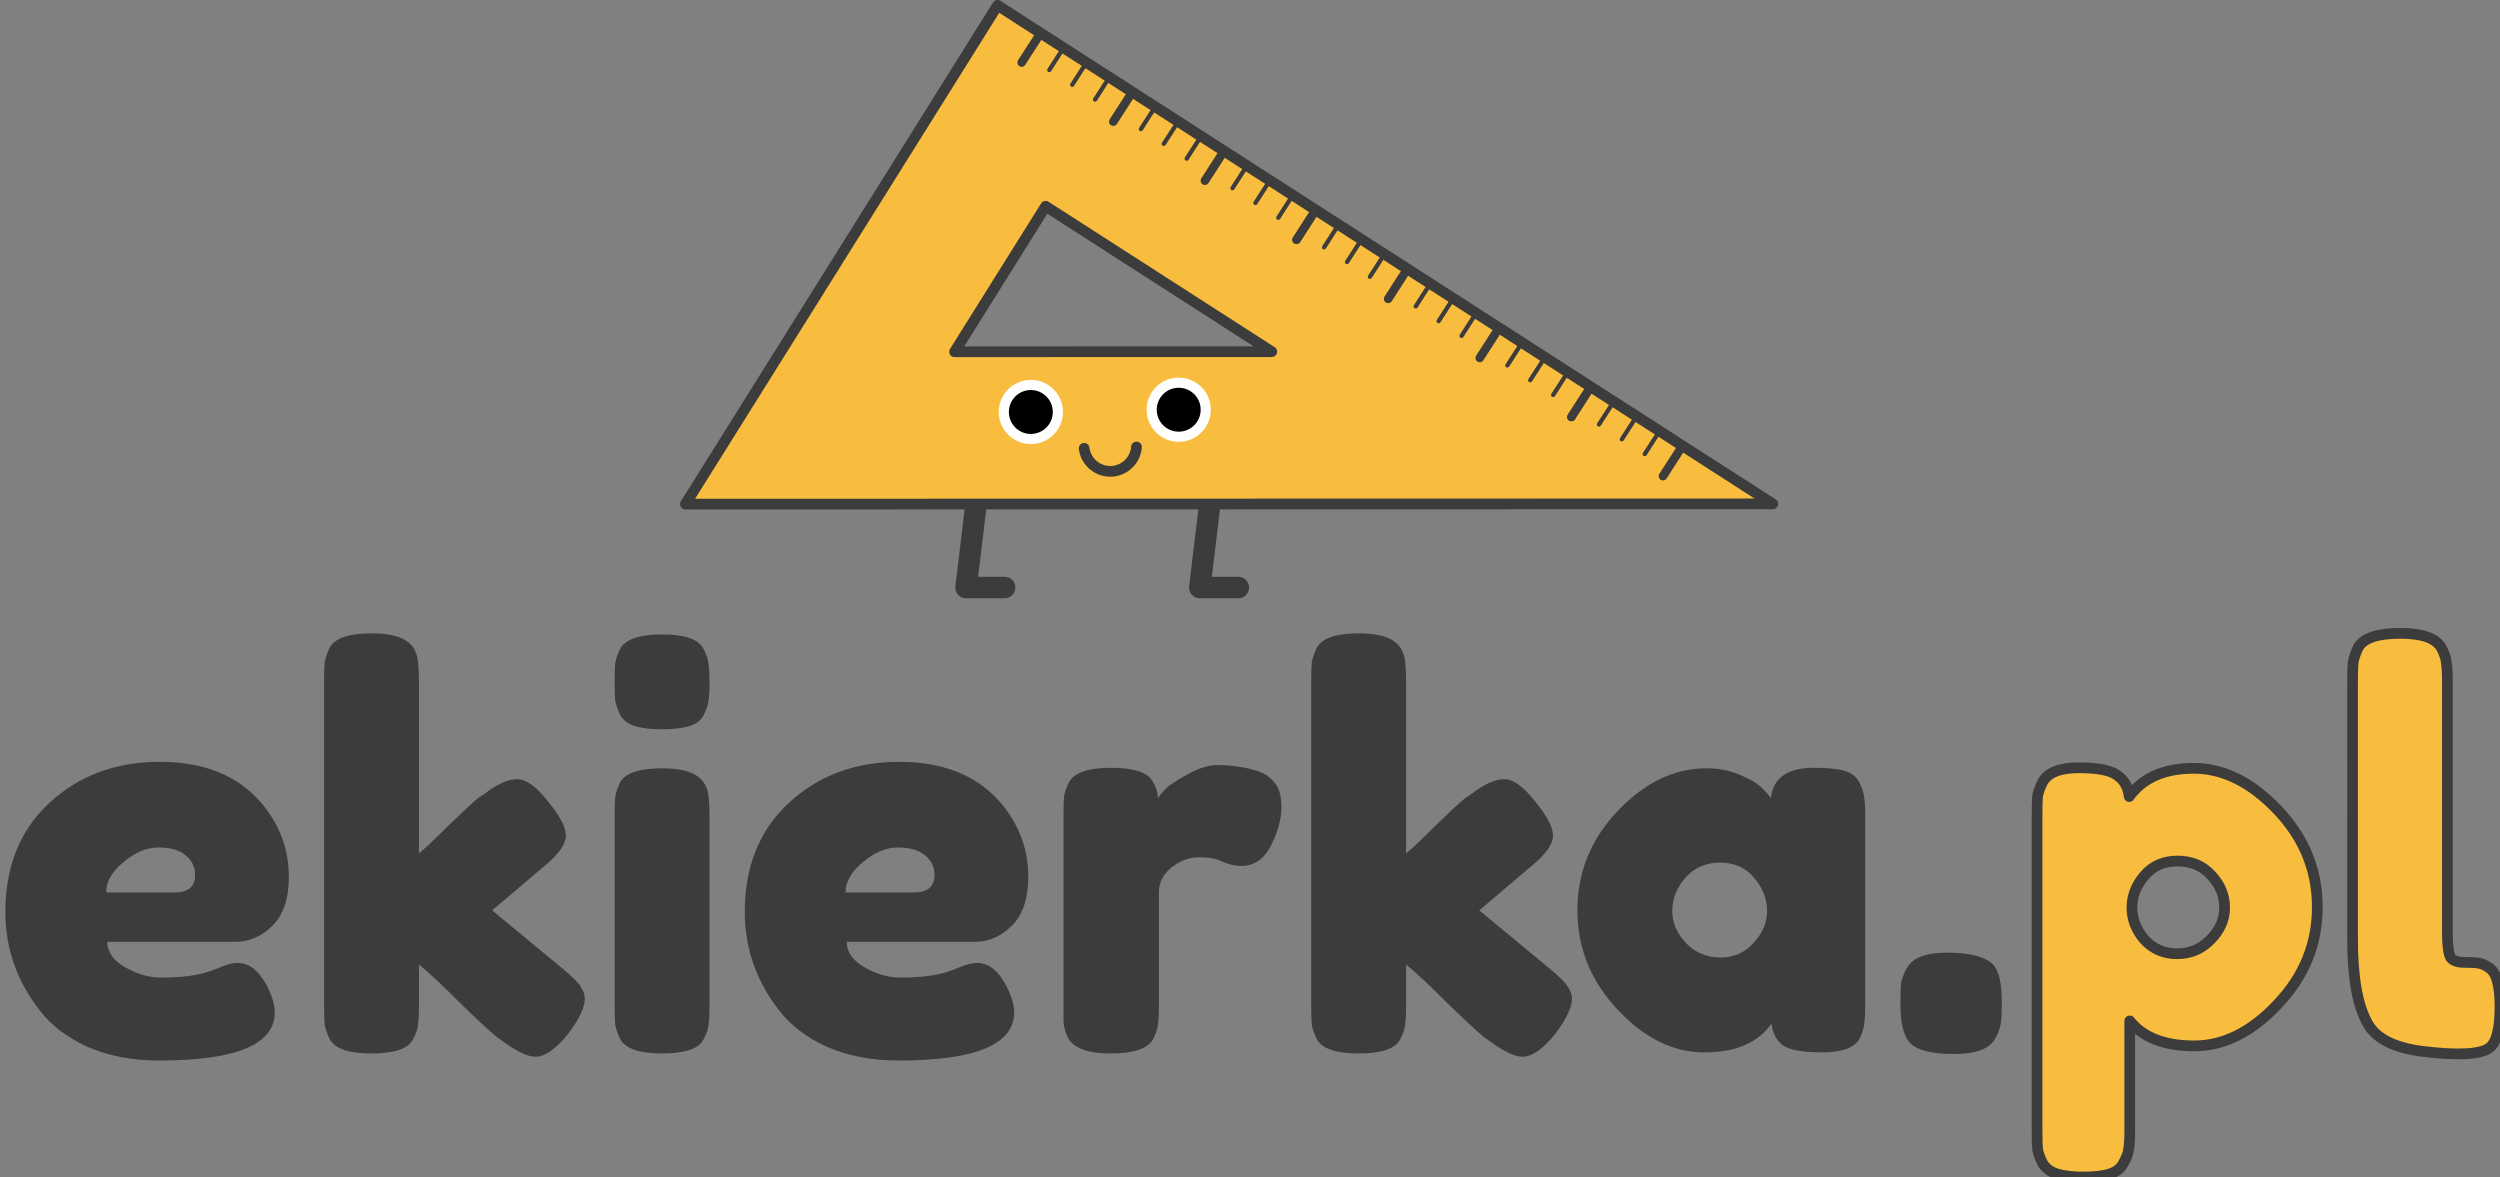 <svg xmlns="http://www.w3.org/2000/svg" width="440.48" height="207.388" viewBox="0 0 116.544 54.871"><rect x="0" y="0" width="116.544" height="54.871" fill="#808080" stroke="none"/><g fill="none" stroke="#3c3c3c" stroke-linecap="round" stroke-linejoin="round" paint-order="stroke fill markers"><path d="M45.915 20.068l-.882 7.321h1.8M56.811 20.068l-.882 7.321h1.8"/></g><path d="M46.504.25L31.952 23.5l21.266-.004 29.424-.007zm2.242 9.365l10.542 6.779-14.788.004z" fill="#f8bd3e" stroke="#3c3c3c" stroke-width=".5" stroke-linejoin="round"/><path d="M48.508 1.548l-.88 1.366" fill="none" stroke="#3c3c3c" stroke-width=".4" stroke-linecap="round" stroke-linejoin="round"/><path d="M49.575 2.236l-.878 1.367M50.643 2.925l-.879 1.367M51.71 3.614l-.878 1.366" fill="none" stroke="#3c3c3c" stroke-width=".2" stroke-linecap="round" stroke-linejoin="round" stroke-dasharray="1.284,1.284" stroke-dashoffset=".064"/><path d="M52.778 4.302L51.9 5.67" fill="none" stroke="#3c3c3c" stroke-width=".4" stroke-linecap="round" stroke-linejoin="round"/><path d="M53.846 4.991l-.879 1.366M54.914 5.68l-.88 1.366" fill="none" stroke="#3c3c3c" stroke-width=".2" stroke-linecap="round" stroke-linejoin="round" stroke-dasharray="1.284,1.284" stroke-dashoffset=".064"/><g><path d="M55.981 6.368l-.878 1.367" fill="none" stroke="#3c3c3c" stroke-width=".2" stroke-linecap="round" stroke-linejoin="round" stroke-dasharray="1.284,1.284" stroke-dashoffset=".064"/><path d="M57.05 7.057l-.88 1.366" fill="none" stroke="#3c3c3c" stroke-width=".4" stroke-linecap="round" stroke-linejoin="round"/><path d="M58.117 7.745l-.88 1.367M59.184 8.434l-.878 1.367M60.252 9.123l-.879 1.366" fill="none" stroke="#3c3c3c" stroke-width=".2" stroke-linecap="round" stroke-linejoin="round" stroke-dasharray="1.284,1.284" stroke-dashoffset=".064"/><path d="M61.32 9.811l-.88 1.367" fill="none" stroke="#000" stroke-width=".374" stroke-linecap="round" stroke-linejoin="round"/></g><g><path d="M61.32 9.811l-.88 1.367" fill="none" stroke="#3c3c3c" stroke-width=".4" stroke-linecap="round" stroke-linejoin="round"/><path d="M62.387 10.5l-.878 1.366M63.455 11.189l-.879 1.366M64.523 11.877l-.88 1.367" fill="none" stroke="#3c3c3c" stroke-width=".2" stroke-linecap="round" stroke-linejoin="round" stroke-dasharray="1.284,1.284" stroke-dashoffset=".064"/><path d="M65.59 12.566l-.878 1.366" fill="none" stroke="#3c3c3c" stroke-width=".4" stroke-linecap="round" stroke-linejoin="round"/><path d="M66.658 13.254l-.879 1.367M67.726 13.943l-.88 1.367" fill="none" stroke="#3c3c3c" stroke-width=".2" stroke-linecap="round" stroke-linejoin="round" stroke-dasharray="1.284,1.284" stroke-dashoffset=".064"/><g><path d="M68.793 14.632l-.878 1.366" fill="none" stroke="#3c3c3c" stroke-width=".2" stroke-linecap="round" stroke-linejoin="round" stroke-dasharray="1.284,1.284" stroke-dashoffset=".064"/><path d="M69.861 15.32l-.879 1.367" fill="none" stroke="#3c3c3c" stroke-width=".4" stroke-linecap="round" stroke-linejoin="round"/><path d="M70.929 16.009l-.879 1.366M71.996 16.698l-.878 1.366M73.064 17.386l-.879 1.367" fill="none" stroke="#3c3c3c" stroke-width=".2" stroke-linecap="round" stroke-linejoin="round" stroke-dasharray="1.284,1.284" stroke-dashoffset=".064"/><path d="M74.132 18.075l-.879 1.366" fill="none" stroke="#000" stroke-width=".374" stroke-linecap="round" stroke-linejoin="round"/></g></g><g><path d="M74.132 18.075l-.879 1.366" fill="none" stroke="#3c3c3c" stroke-width=".4" stroke-linecap="round" stroke-linejoin="round"/><path d="M75.2 18.763l-.88 1.367M76.267 19.452l-.879 1.367M77.335 20.14l-.879 1.367" fill="none" stroke="#3c3c3c" stroke-width=".2" stroke-linecap="round" stroke-linejoin="round" stroke-dasharray="1.284,1.284" stroke-dashoffset=".064"/><path d="M78.402 20.83l-.878 1.366" fill="none" stroke="#3c3c3c" stroke-width=".4" stroke-linecap="round" stroke-linejoin="round"/></g><g><g transform="rotate(6.625 624.833 -246.117) scale(.935)"><circle r="1.6" cy="88.852" cx="95.564" fill="#fff"/><circle cx="95.564" cy="88.852" r="1.095"/></g><g transform="rotate(6.625 620.47 -305.619) scale(.935)"><circle cx="95.564" cy="88.852" r="1.6" fill="#fff"/><circle r="1.095" cy="88.852" cx="95.564"/></g><path d="M52.98 20.838a1.227 1.227 0 01-1.191 1.134 1.227 1.227 0 01-1.248-1.071" fill="none" stroke="#3c3c3c" stroke-width=".5" stroke-linecap="round"/></g><g><g aria-label="ekierka.pl" style="line-height:1.25;-inkscape-font-specification:'sans-serif, Normal';font-variant-ligatures:normal;font-variant-caps:normal;font-variant-numeric:normal;font-variant-east-asian:normal;mix-blend-mode:normal" font-weight="400" font-size="14.111" font-family="Fredoka One" stroke-width=".279"><path d="M13.466 40.872q0 1.541-.783 2.3-.758.732-1.693.732H5q0 .708.835 1.188.834.48 1.668.48 1.465 0 2.3-.303l.277-.102q.607-.277 1.01-.277.81 0 1.39 1.137.33.682.33 1.162 0 2.25-5.383 2.25-1.87 0-3.336-.633-1.44-.657-2.249-1.718Q.25 45.041.25 42.514q0-3.184 2.047-5.08 2.072-1.92 5.155-1.92 3.513 0 5.155 2.477.86 1.314.86 2.88zm-5.332.732q.96 0 .96-.808 0-.582-.454-.935-.43-.354-1.264-.354-.808 0-1.617.682-.809.657-.809 1.415zM22.943 42.438l3.36 2.78q.632.53.784.809.177.278.177.53 0 .607-.783 1.643-.86 1.061-1.517 1.061-.556 0-1.541-.733l-.253-.176q-.581-.48-1.794-1.668-1.213-1.213-1.845-1.719v1.946q0 .581-.05.885-.025.278-.228.657-.328.657-1.945.657-1.593 0-1.946-.683-.177-.379-.228-.657-.025-.303-.025-.884V31.749q0-.581.025-.86.05-.302.228-.682.353-.682 1.97-.682 1.214 0 1.72.43.429.354.454 1.112.025.227.025.707v8.01q.455-.378 1.365-1.288.935-.91 1.39-1.289l.303-.202q.884-.682 1.516-.682t1.44 1.036q.835 1.01.835 1.592 0 .581-.935 1.365zM28.654 38.016q0-.581.025-.86.05-.302.227-.682.354-.657 1.972-.657 1.213 0 1.718.43.43.354.455 1.087.025.252.025.733v8.844q0 .581-.05.885-.026.278-.228.657-.328.657-1.946.657-1.592 0-1.946-.683-.176-.379-.227-.657-.025-.278-.025-.884zm4.144-4.675q-.177.354-.657.505-.48.152-1.289.152-.783 0-1.263-.152-.48-.151-.683-.53-.176-.38-.227-.657-.025-.304-.025-.885t.025-.859q.05-.303.227-.657.354-.682 1.972-.682 1.592 0 1.92.682.202.38.228.682.05.278.05.86 0 .58-.05.884-.026.278-.228.657zM47.935 40.872q0 1.541-.783 2.3-.759.732-1.694.732H39.47q0 .708.834 1.188t1.668.48q1.466 0 2.3-.303l.278-.102q.606-.277 1.01-.277.81 0 1.39 1.137.329.682.329 1.162 0 2.25-5.383 2.25-1.87 0-3.335-.633-1.44-.657-2.25-1.718-1.591-2.047-1.591-4.574 0-3.184 2.047-5.08 2.072-1.92 5.155-1.92 3.512 0 5.155 2.477.859 1.314.859 2.88zm-5.332.732q.96 0 .96-.808 0-.582-.455-.935-.43-.354-1.263-.354-.809 0-1.617.682-.81.657-.81 1.415zM58.624 35.944q.48.151.784.53.328.354.328 1.163t-.48 1.769q-.48.96-1.39.96-.455 0-.884-.202-.405-.202-1.087-.202-.682 0-1.289.48-.58.48-.58 1.162v5.307q0 .581-.051.885-.026.278-.228.657-.379.657-1.97.657-1.214 0-1.745-.43-.404-.354-.454-1.087V37.991q0-.582.025-.86.05-.303.227-.657.354-.682 1.971-.682 1.517 0 1.896.581.278.405.278.834.126-.177.353-.43.253-.252 1.036-.682.784-.43 1.365-.43.607 0 1.01.077.405.05.885.202zM68.96 42.438l3.36 2.78q.633.53.784.809.177.278.177.53 0 .607-.783 1.643-.86 1.061-1.517 1.061-.555 0-1.541-.733l-.253-.176q-.58-.48-1.794-1.668-1.213-1.213-1.845-1.719v1.946q0 .581-.05.885-.025.278-.228.657-.328.657-1.945.657-1.592 0-1.946-.683-.177-.379-.228-.657-.025-.303-.025-.884V31.749q0-.581.025-.86.05-.302.228-.682.354-.682 1.97-.682 1.214 0 1.72.43.429.354.454 1.112.025.227.025.707v8.01q.455-.378 1.365-1.288.935-.91 1.39-1.289l.303-.202q.885-.682 1.516-.682.632 0 1.44 1.036.835 1.01.835 1.592 0 .581-.935 1.365zM82.555 37.207q.152-1.415 1.997-1.415.985 0 1.465.152.48.151.657.53.202.38.228.683.05.278.05.859v8.845q0 .58-.05.884-.026.278-.202.657-.354.657-1.744.657-1.365 0-1.845-.328-.455-.354-.53-1.011-.936 1.34-3.134 1.34-2.173 0-4.043-1.997t-1.87-4.625q0-2.653 1.87-4.624 1.895-1.997 4.144-1.997.86 0 1.567.304.707.303.985.58.278.254.455.506zm-4.599 5.257q0 .833.657 1.516.657.657 1.592.657t1.542-.683q.631-.682.631-1.49 0-.834-.606-1.542-.581-.708-1.592-.708-.986 0-1.617.708-.607.708-.607 1.542zM92.89 44.94q.43.43.43 1.769v.101q0 .607-.05.91-.025.278-.253.682-.379.733-1.92.733-1.517 0-2.022-.48-.48-.48-.48-1.82v-.1q0-.582.025-.885.05-.303.253-.683.379-.758 1.895-.758 1.542 0 2.123.531z" style="-inkscape-font-specification:'Fredoka One, Normal';font-variant-ligatures:normal;font-variant-caps:normal;font-variant-numeric:normal;font-variant-east-asian:normal" fill="#3c3c3c"/><path d="M94.963 52.723V37.965q0-.58.025-.859.05-.278.228-.632.353-.682 1.693-.682 1.339 0 1.794.354.48.328.556.986.96-1.315 3.007-1.315 2.072 0 3.917 1.946 1.845 1.946 1.845 4.524 0 2.577-1.845 4.523-1.82 1.946-3.892 1.946t-3.007-1.163v5.105q0 .581-.05.86-.026.277-.228.631-.177.379-.632.53-.454.152-1.238.152-.783 0-1.263-.151-.455-.152-.657-.506-.177-.354-.228-.632-.025-.277-.025-.859zm5.003-11.902q-.58.682-.58 1.49 0 .81.58 1.492.607.657 1.517.657.935 0 1.566-.657.657-.657.657-1.491 0-.834-.606-1.491-.607-.682-1.592-.682-.96 0-1.542.682zM109.67 31.749q0-.581.025-.86.05-.302.228-.682.354-.682 1.97-.682 1.542 0 1.921.682.203.38.228.683.05.303.05.884v11.7q0 .91.152 1.163.152.227.657.227.53 0 .708.05.177.026.43.203.505.328.505 1.794 0 1.592-.506 1.946-.657.455-3.133.152-1.946-.253-2.527-1.29-.708-1.237-.708-3.941z" style="-inkscape-font-specification:'Fredoka One, Normal';font-variant-ligatures:normal;font-variant-caps:normal;font-variant-numeric:normal;font-variant-east-asian:normal" fill="#f8bd3e" stroke="#3c3c3c" stroke-linecap="round" stroke-linejoin="round" stroke-dashoffset=".112" stroke-width=".5"/></g></g></svg>